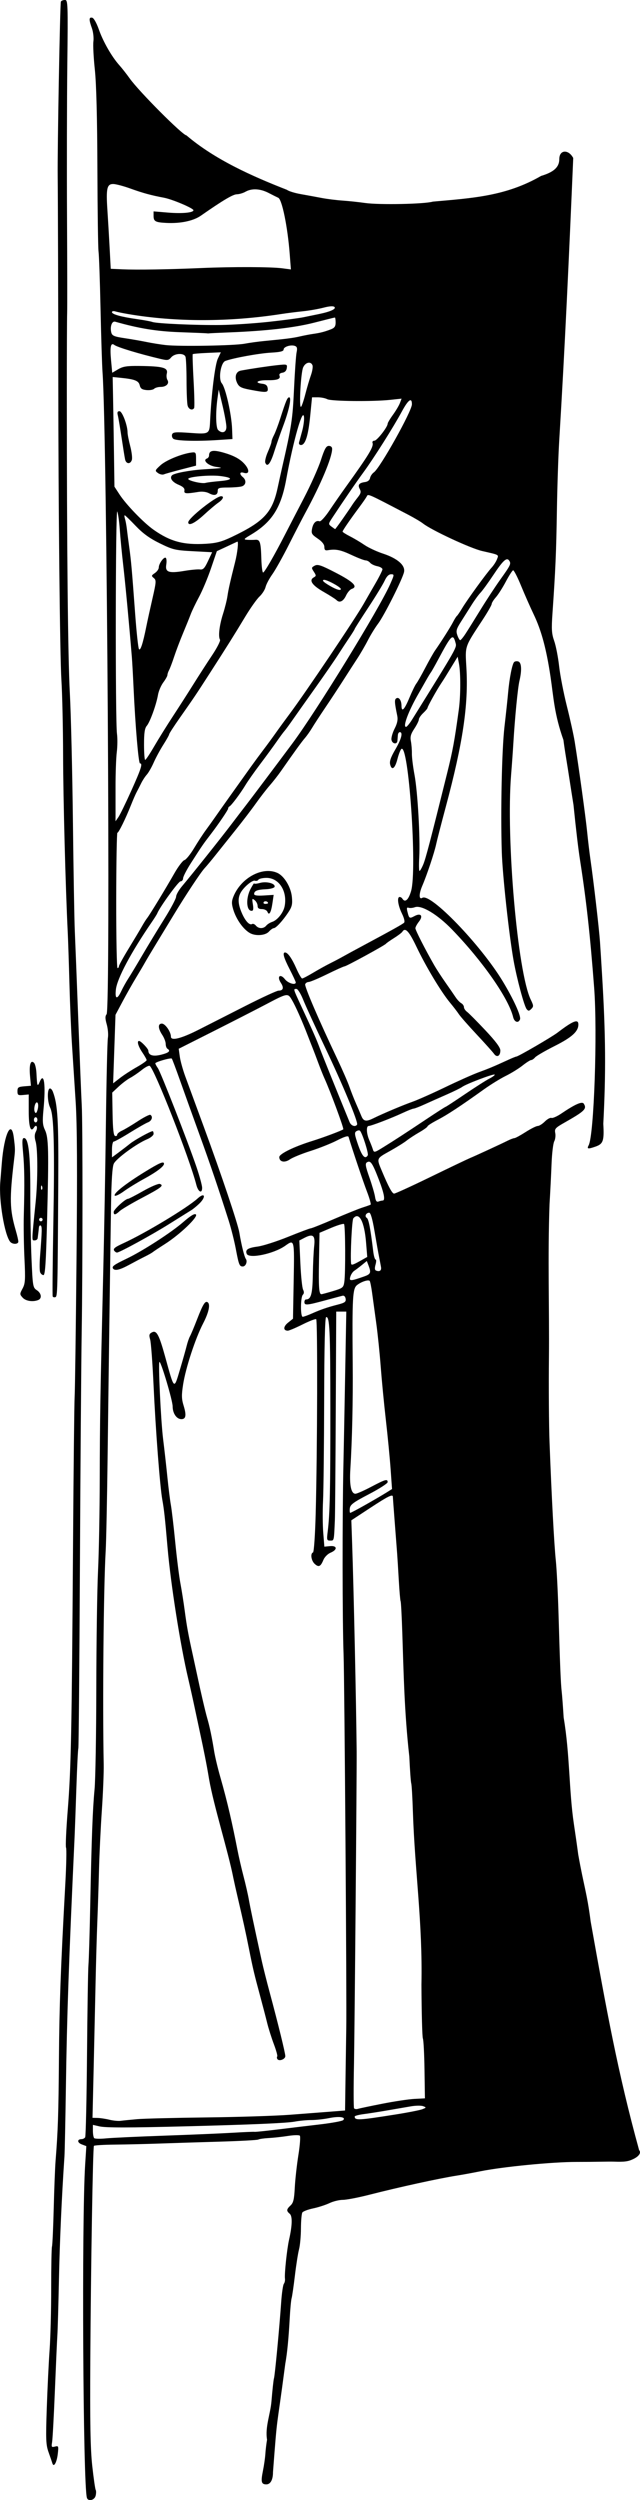 <?xml version="1.0" encoding="UTF-8"?>
<svg width="104.17mm" height="406.7mm" version="1.1" viewBox="0 0 369.09 1441.1" xmlns="http://www.w3.org/2000/svg">
<g transform="translate(-676.3 228.07)">
<path d="m726.41 1211.7c-2.243-7.246-3.049-159.89-1.014-191.98l0.681-10.734-2.668-1.014c-2.654-1.009-2.686-3.018-0.048-3.018 0.76 0 1.683-0.486 2.05-1.081 0.367-0.594 0.845-22.082 1.062-47.75 0.217-25.668 0.589-48.919 0.828-51.669 0.238-2.75 0.698-18.05 1.021-34 0.803-39.604 1.393-55.462 2.498-67.104 0.517-5.443 0.972-31.721 1.012-58.396s0.487-57.05 0.994-67.5c0.506-10.45 0.95-34.3 0.985-53 0.065-34.361 0.313-48.989 2.047-120.5 0.527-21.725 1.209-59.975 1.517-85 0.307-25.025 0.821-46.98 1.142-48.79s0.022-5.294-0.664-7.743c-0.946-3.378-0.968-4.79-0.09-5.847 2.362-2.845 0.262-334.09-2.346-370.12-0.279-3.85-0.794-20.275-1.145-36.5-0.351-16.225-0.869-31.075-1.151-33s-0.579-23.525-0.661-48c-0.097-29.104-0.609-48.805-1.479-56.944-0.732-6.844-1.103-14.135-0.826-16.203 0.277-2.067-0.105-5.467-0.85-7.556-1.799-5.043-1.765-6.51 0.141-6.121 0.93 0.19 2.526 3.006 3.867 6.823 2.476 7.047 7.433 15.688 11.798 20.57 1.512 1.69 4.212 5.128 6 7.64 5.372 7.545 30.547 32.79 32.699 32.79 16.246 13.868 37.753 23.517 58.006 31.402 0.851 0.74 4.472 1.861 8.047 2.492 3.575 0.631 8.975 1.622 12 2.202s8.425 1.256 12 1.502c3.575 0.246 9.425 0.868 13 1.382 8.152 1.172 34.48 0.64 39.067-0.788 23.005-2.035 42.173-3.127 62.433-14.811 7.419-2.231 10.5-5.086 10.5-9.729 0-5.39 5.258-5.777 8.033-0.591-2.421 56.701-4.78 108.84-8.081 162.94-0.522 8.525-1.127 26.75-1.343 40.5-0.376 23.801-0.819 34.07-2.546 58.965-0.642 9.264-0.486 11.746 1.007 16 0.972 2.769 2.245 9.31 2.829 14.535s2.593 15.575 4.464 23 3.907 16.65 4.525 20.5c2.365 14.751 6.315 43.385 7.173 52 0.493 4.95 1.355 12.15 1.914 16 1.796 12.363 4.971 39.768 5.502 47.5 0.283 4.125 0.792 12.225 1.131 18 2.199 35.92 2.278 57.612 0.764 86.718 0.557 9.852-0.048 11.624-4.501 13.177-4.396 1.532-5.097 1.394-3.937-0.774 3.08-5.755 5.138-64.902 3.161-90.824-2.335-30.607-4.508-50.27-8.103-73.296-1.047-6.711-2.289-17.168-3.81-32.096-1.516-9.347-2.759-17.913-4.24-26.904-0.593-3.575-1.297-8.3-1.563-10.5-5.325-15.027-5.652-24.368-7.452-36.5-2.413-16.085-5.272-26.655-9.723-35.94-1.961-4.092-5.238-11.517-7.281-16.5s-4.099-8.968-4.569-8.856c-0.47 0.112-2.351 3.037-4.18 6.5s-4.416 7.529-5.75 9.037-2.425 3.258-2.425 3.889c0 0.631-2.395 4.797-5.323 9.259-10.444 15.915-10.007 14.61-9.254 27.611 1.232 21.279-2.037 43.289-11.881 80-2.581 9.625-5.074 19.3-5.54 21.5-1.054 4.975-5.295 17.687-8.027 24.059-2.018 4.707-1.994 8.189 0.048 6.927 4.702-2.906 33.572 27.04 46.288 48.014 6.26 10.325 10.749 20.182 10.037 22.037-0.925 2.412-3.263 1.654-3.973-1.287-2.603-10.787-17.603-32.275-35.27-50.528-8.46-8.74-17.617-14.22-21.417-12.817-1.203 0.444-2.813 0.589-3.579 0.321-1.078-0.377-1.228 0.162-0.669 2.392 0.96 3.826 1.153 3.938 4.082 2.371 3.659-1.958 5.117-0.07 2.507 3.248-1.116 1.419-2.029 3.124-2.029 3.791 0 1.125 5.685 12.272 10.912 21.395 1.236 2.157 4.124 6.595 6.417 9.863 2.294 3.268 4.933 7.096 5.865 8.508 0.932 1.411 2.395 2.958 3.25 3.437 0.855 0.479 1.555 1.497 1.555 2.264 0 0.766 0.799 1.982 1.777 2.7 0.977 0.719 5.702 5.475 10.5 10.57 6.025 6.398 8.723 10.014 8.723 11.691 0 3.251-1.98 4.307-3.653 1.949-0.742-1.046-5.256-6.079-10.03-11.182-4.774-5.104-9.386-10.353-10.248-11.665-0.863-1.312-3.186-4.336-5.162-6.72-5.101-6.153-13.834-20.7-19.267-32.096-4.34-9.103-6.495-11.399-8.165-8.698-0.354 0.572-2.518 2.215-4.809 3.65-2.291 1.435-4.391 2.911-4.666 3.28-0.696 0.934-22.871 13.03-23.887 13.03-0.455 0-4.957 2.025-10.004 4.5s-9.851 4.5-10.674 4.5c-0.823 0-1.72 0.582-1.993 1.293-0.478 1.247 7.729 20.333 18.58 43.207 2.87 6.05 6.005 13.25 6.967 16 0.962 2.75 2.644 7.025 3.739 9.5s2.494 5.737 3.11 7.25c1.26 3.092 2.722 3.381 6.832 1.353 5.436-2.683 16.875-7.516 22.517-9.514 3.127-1.107 11.678-4.904 19-8.436s16.014-7.409 19.314-8.614c5.862-2.14 8.794-3.372 17.066-7.172 2.236-1.027 4.316-1.867 4.622-1.867 1.078 0 20.357-11.202 23.809-13.834 8.999-6.862 12.004-8.029 12.004-4.664 0 4.002-3.715 7.384-13.546 12.333-5.595 2.817-10.742 5.806-11.436 6.643-0.695 0.837-1.706 1.522-2.247 1.522-0.541 0-2.787 1.428-4.99 3.173-2.204 1.745-6.543 4.424-9.644 5.953s-8.787 5.034-12.637 7.789c-13.648 9.767-21.071 14.651-26.748 17.6-3.161 1.642-5.749 3.304-5.75 3.693-1e-3 0.389-2.14 1.937-4.752 3.439-2.612 1.502-5.906 3.658-7.319 4.792s-5.795 3.861-9.738 6.061c-7.769 4.335-7.644 4.016-4.5 11.5 3.853 9.172 5.909 12.97 7.026 12.984 0.67 9e-3 10.12-4.317 21-9.612 10.88-5.295 21.131-10.192 22.781-10.882 3.498-1.463 17.714-8.026 21.831-10.079 1.557-0.776 3.266-1.412 3.798-1.412 0.532 0 3.429-1.575 6.438-3.5 3.009-1.925 6.158-3.5 6.997-3.5 0.839 0 2.68-1.154 4.091-2.565 1.411-1.411 3.128-2.349 3.816-2.084 0.688 0.264 3.226-0.855 5.64-2.488 8.072-5.459 12.056-7.206 13.009-5.703 1.891 2.983 0.585 4.253-11.306 11.003-5.113 2.902-5.632 3.498-5.149 5.91 0.295 1.475 0.029 3.63-0.591 4.788-0.62 1.158-1.312 6.967-1.537 12.908-0.226 5.941-0.752 16.411-1.171 23.266-1.097 30.218-0.076 60.992-0.343 87.965-0.182 17.325-0.024 39.6 0.351 49.5 1.184 31.23 2.646 58.682 3.62 68 0.518 4.95 1.229 19.125 1.581 31.5 0.797 28.044 1.267 39.514 1.804 44 0.23 1.925 0.741 8.675 1.135 15 3.612 21.299 3.032 42.132 5.885 61.272 0.851 5.625 1.982 13.56 2.514 17.632 3.261 18.431 4.99 21.766 7.167 38.595 8.968 50.217 15.764 87.691 27.964 131.87 1.33 1.452-0.082 3.552-3.468 5.159-2.904 1.378-5.029 1.654-11.077 1.439-1.1-0.039-4.7-0.017-8 0.048-3.3 0.066-9.375 0.117-13.5 0.113-13.88-0.013-42.462 2.766-55.5 5.396-4.4 0.887-10.475 2.001-13.5 2.474-10.369 1.623-33.259 6.631-50.797 11.112-6.213 1.588-12.991 2.887-15.062 2.887s-5.537 0.847-7.703 1.881-6.396 2.401-9.4 3.035c-3.005 0.634-5.81 1.7-6.235 2.369-0.425 0.668-0.79 4.815-0.811 9.215-0.022 4.4-0.515 9.8-1.097 12s-1.659 9.039-2.392 15.199c-0.734 6.159-1.584 12.009-1.89 13s-0.789 6.076-1.075 11.301c-0.666 12.184-1.45 20.231-2.579 26.5-5.467 41.737-4.311 26.138-7.087 62.426 0.014 4.402-1.439 7.074-3.847 7.074-2.877 0-3.24-1.43-1.967-7.74 0.639-3.168 1.272-7.56 1.407-9.76s0.575-5.912 0.978-8.25c-1.221-7.295 1.919-14.699 2.544-22.077 0.535-6.545 1.186-12.524 1.448-13.286 0.526-1.533 3.131-29.016 4.159-43.886 0.361-5.225 1.056-10.002 1.544-10.617 0.488-0.614 0.773-1.964 0.635-3-0.359-2.684 1.158-17.056 2.363-22.383 1.88-8.314 2.014-13.632 0.377-14.991-1.999-1.659-1.907-2.562 0.493-4.798 1.614-1.503 2.088-3.505 2.435-10.289 0.238-4.632 1.175-13.086 2.083-18.785 0.908-5.7 1.275-10.715 0.815-11.145-0.46-0.43-3.537-0.359-6.837 0.159s-8.274 1.063-11.052 1.213c-2.779 0.15-5.482 0.539-6.007 0.863-0.525 0.325-10.627 0.873-22.448 1.218-11.821 0.345-27.568 0.843-34.993 1.106s-18.798 0.531-25.272 0.595c-6.475 0.064-11.938 0.395-12.142 0.735-0.597 0.999-1.742 68.635-2.068 122.12-0.23 37.709 0.036 52.57 1.116 62.387 0.78 7.088 1.674 13.301 1.986 13.807s0.293 2.019-0.045 3.363c-0.654 2.605-4.319 3.475-5.025 1.193zm44.45-208.74c15.125-0.529 32.9-1.285 39.5-1.68 6.6-0.395 12.326-0.634 12.725-0.532s6.249-0.493 13-1.322c6.751-0.829 17.865-2.163 24.696-2.963 6.832-0.8 12.869-1.903 13.417-2.451 1.783-1.783-2.185-2.368-8.058-1.189-3.087 0.62-7.727 1.127-10.31 1.127s-6.896 0.409-9.583 0.909c-4.605 0.856-24.636 1.723-62.386 2.699-33.407 0.864-46.588 0.872-50.25 0.031l-3.75-0.861v3.445c0 1.895 0.338 3.784 0.75 4.199s3.45 0.484 6.75 0.153c3.3-0.331 18.375-1.034 33.5-1.564zm-15.5-9.52c3.85-0.338 21.85-0.788 40-1s39.75-0.898 48-1.524 18.811-1.438 23.469-1.803l8.469-0.664 0.32-22.5c0.176-12.375 0.342-23.4 0.37-24.5 0.339-13.602-1.005-201.2-1.548-216-0.702-19.151-0.753-79.531-0.093-109 0.172-7.7 0.617-30.762 0.989-51.25l0.675-37.25h-2.903-2.903l-0.271 57.25c-0.149 31.488-0.377 59.725-0.507 62.75-0.535 12.464-0.431 12-2.682 12-1.974 0-2.071-0.358-1.444-5.372 1.244-9.954 1.544-23.93 1.517-70.628-0.026-45.334-0.402-53.415-2.458-52.8-0.646 0.194-1.042 17.102-1.118 47.8-0.065 26.125-0.355 52.225-0.644 58-0.289 5.775-0.236 14.1 0.118 18.5l0.644 8 3.25-0.314c4.203-0.406 4.424 2.085 0.336 3.778-1.618 0.67-3.455 2.513-4.13 4.143-1.625 3.924-2.708 4.427-5.019 2.336-2.014-1.823-2.642-6.029-0.986-6.61 0.537-0.188 1.209-9.899 1.544-22.333 0.963-35.725 1.159-111.6 0.29-112.13-0.442-0.273-4.009 1.108-7.928 3.068s-7.713 3.565-8.432 3.565c-2.741 0-2.68-2.384 0.118-4.616l2.865-2.285 0.398-22.05c0.431-23.861 0.448-23.791-4.863-20.009-6.593 4.695-21.062 7.699-22.244 4.619-0.907-2.363 0.67-3.4 6.301-4.143 3.025-0.399 10.944-2.929 17.598-5.621 6.654-2.692 12.529-4.895 13.056-4.895s6.558-2.409 13.402-5.353c6.844-2.944 14.244-5.928 16.444-6.631s4.297-1.446 4.661-1.651c0.363-0.205-0.59-3.633-2.119-7.619-2.187-5.701-8.309-23.896-10.581-31.448-0.242-0.806-2.439-0.135-6.661 2.033-3.465 1.779-10.35 4.517-15.3 6.085-4.95 1.568-10.308 3.756-11.907 4.863-3.054 2.115-6.093 1.441-6.093-1.35 0-1.86 8.533-6.028 19-9.28 6.443-2.002 17.24-6.056 17.908-6.725 0.468-0.468-7.529-22.088-10.885-29.425-0.754-1.65-2.37-5.7-3.59-9s-2.674-7.125-3.231-8.5c-0.557-1.375-1.791-4.525-2.743-7-3.294-8.566-7.073-17.08-9.128-20.563-2.463-4.175-2.378-4.19-15.749 2.848-5.27 2.774-18.582 9.582-29.582 15.129l-20 10.086 0.616 4.5c0.339 2.475 1.774 7.65 3.191 11.5 1.416 3.85 6.214 16.9 10.662 29 10.321 28.077 19.662 55.863 20.507 61 1.142 6.952 2.871 13.959 3.73 15.123 1.095 1.484-0.064 4.377-1.753 4.377-1.927 0-2.287-0.907-4.035-10.161-0.866-4.586-2.721-11.939-4.122-16.339-5.952-18.691-10.51-32.102-16.823-49.5-3.692-10.175-8.695-24.098-11.116-30.94-2.421-6.842-4.604-12.642-4.851-12.888-0.621-0.621-9.505 1.936-9.505 2.735 0 0.356 0.658 1.587 1.463 2.736 1.647 2.351 17.009 41.631 22.169 56.682 1.853 5.404 3.368 10.954 3.368 12.333 0 3.597-2.284 2.411-3.345-1.738-3.883-15.179-24.16-66.88-26.892-68.568-0.503-0.311-2.568 0.763-4.589 2.386s-5.024 3.671-6.674 4.55c-1.65 0.879-4.655 3.146-6.677 5.037l-3.677 3.438 0.203 12.293c0.143 8.653 0.566 12.414 1.427 12.701 0.673 0.224 1.224-0.089 1.224-0.697 0-0.608 1.224-1.658 2.719-2.333s5.614-3.126 9.151-5.444c3.537-2.319 6.814-3.98 7.281-3.691 1.629 1.007 0.832 3.463-1.401 4.318-1.238 0.474-5.955 3.163-10.482 5.975-4.528 2.812-8.69 5.114-9.25 5.114-0.56 0-1.018 2.048-1.018 4.551v4.551l3.75-2.77c2.062-1.524 5.052-3.821 6.643-5.106 2.668-2.155 11.843-7.226 13.074-7.226 0.293 0 0.533 0.698 0.533 1.551 0 0.853-1.688 2.255-3.75 3.116-6.128 2.557-17.852 11.166-19.206 14.104-0.85 1.843-1.365 9.713-1.587 24.23-0.501 32.716-1.369 96.498-1.98 145.5-0.302 24.2-0.799 48.275-1.105 53.5-1.213 20.737-1.834 87.833-1.138 123 0.093 4.675-0.388 16.6-1.067 26.5-0.679 9.9-1.417 25.2-1.638 34-0.222 8.8-0.657 22.3-0.968 30-0.311 7.7-0.774 23.9-1.031 36s-0.756 34.426-1.111 49.612l-0.645 27.612 2.863 0.053c1.575 0.029 4.663 0.493 6.863 1.032s5.125 0.826 6.5 0.638 5.65-0.619 9.5-0.957zm80.901-34.651c-0.331-0.535-0.366-1.208-0.079-1.495 0.287-0.287-0.588-3.471-1.944-7.075-1.357-3.604-3.087-9.077-3.845-12.161-0.758-3.085-2.533-9.884-3.943-15.109-3.581-13.266-4.264-16.144-6.526-27.5-1.945-9.769-3.439-16.568-6.645-30.25-0.87-3.712-1.951-8.55-2.402-10.75-2.957-15.173-11.305-41.505-14.011-57.04-1.408-8.577-3.235-17.486-5.063-25.96-0.597-2.75-1.989-9.275-3.092-14.5s-2.856-13.1-3.894-17.5c-4.514-19.14-10.078-54.446-11.897-75.5-1.479-17.119-2.013-21.985-3.015-27.5-1.364-7.505-3.852-40.041-5.059-66.153-0.589-12.734-1.47-24.547-1.959-26.252-0.737-2.571-0.566-3.272 1.008-4.114 2.688-1.438 4.126 1.243 7.784 14.519 5.209 18.901 4.915 18.656 8.373 7 1.632-5.5 3.387-11.703 3.9-13.784 0.513-2.081 1.373-4.556 1.91-5.5 0.537-0.944 2.371-5.316 4.075-9.716 3.342-8.632 4.652-10.786 6.036-9.93 1.782 1.101 0.806 5.793-2.555 12.284-4.466 8.623-10.044 25.641-11.52 35.146-0.969 6.239-0.913 8.315 0.33 12.347 1.665 5.399 1.276 7.653-1.32 7.653-2.765 0-5.048-3.335-5.048-7.375 0-3.307-6.617-25.624-7.598-25.624-0.814 0 0.792 33.986 2.103 44.5 0.754 6.05 1.868 15.95 2.475 22 0.607 6.05 1.509 13.25 2.005 16 0.495 2.75 1.63 12.425 2.521 21.5 0.891 9.075 2.219 19.65 2.95 23.5s1.867 11.05 2.523 16c1.196 9.024 1.998 13.406 4.666 25.5 0.789 3.575 1.861 8.525 2.383 11 2.083 9.878 4.846 21.712 5.952 25.5 1.386 4.746 2.657 10.813 3.961 18.915 0.523 3.253 2.136 10.003 3.584 15 4.2 14.664 6.98 27.203 9.797 41.585 0.799 4.125 2.402 11.1 3.562 15.5 1.16 4.4 2.547 10.475 3.082 13.5 0.864 4.887 2.607 13.16 7.373 35 0.78 3.575 2.872 11.9 4.648 18.5 4.887 18.159 8.974 34.806 8.994 36.633 0.02 1.839-3.654 3.207-4.581 1.706zm-94.831-455.73c-0.719-1.163 0.711-2.182 7.872-5.607 9.232-4.415 25.594-14.976 32.593-21.037 4.441-3.846 6.657-5.176 7.395-4.439 1.378 1.378-9.213 11.499-17.711 16.925-3.421 2.184-6.669 4.34-7.219 4.791-0.55 0.451-2.575 1.595-4.5 2.544s-5.975 3.071-9 4.717c-5.612 3.053-8.453 3.687-9.43 2.106zm1.097-9.78c-1.402-1.402-0.486-2.269 5.083-4.816 12.411-5.675 36.759-20.365 42.689-25.755 4.213-3.829 4.99-0.846 0.811 3.116-1.512 1.434-3.496 3.061-4.407 3.615-0.911 0.554-6.676 4.157-12.81 8.007-9.882 6.203-28.544 16.412-30.116 16.476-0.321 0.013-0.883-0.276-1.25-0.643zm-0.667-22.761c0-1.417 6.717-7.573 8.262-7.573 0.444 0 4.433-2.057 8.864-4.572 4.431-2.514 8.719-4.318 9.529-4.007 2.414 0.926 0.856 2.136-10.413 8.082-5.908 3.118-11.671 6.529-12.806 7.582-2.461 2.281-3.436 2.42-3.436 0.487zm0.587-9.432c-0.783-1.266 6.175-6.767 17.065-13.49 8.891-5.489 11.348-6.534 11.348-4.825 0 1.492-4.386 4.796-11.5 8.664-3.85 2.093-9.103 5.327-11.673 7.187s-4.928 2.969-5.24 2.465zm161.91 529.67c7.15-1.135 14.125-2.503 15.5-3.041 2.372-0.927 2.397-1.017 0.495-1.752-1.103-0.426-4.253-0.393-7 0.073-2.747 0.466-8.82 1.512-13.495 2.325-4.675 0.813-10.862 1.784-13.75 2.159-2.888 0.374-5.25 0.998-5.25 1.385 0 2.348 2.115 2.244 23.5-1.15zm-7.5-6.23c6.875-1.355 15.2-2.603 18.5-2.773l6-0.309-0.243-16.5c-0.133-9.075-0.552-17.175-0.93-18s-0.752-14.775-0.832-31c0.71-36.169-3.779-65.086-4.925-99.545-0.262-8.275-0.693-15.7-0.957-16.5s-0.765-7.755-1.112-15.455c-2.89-25.719-3.282-48.448-4.053-71.444-0.314-9.594-0.749-17.733-0.967-18.085-0.218-0.353-0.689-5.778-1.046-12.056s-0.786-13.215-0.953-15.415c-0.167-2.2-0.789-10.3-1.384-18s-1.085-14.338-1.09-14.75c-0.02-1.703-2.684-0.394-13.044 6.407l-10.902 7.157 0.452 13.092c0.915 26.511 2.347 92.209 2.617 120.09 0.114 11.76-1.175 161.96-1.548 180.42-0.272 13.43-0.251 24.811 0.045 25.291 0.297 0.48 1.289 0.64 2.205 0.355 0.916-0.285 7.291-1.626 14.166-2.981zm-9.727-345.24c4.525-2.563 9.809-5.65 11.742-6.859l3.515-2.198-0.808-11.391c-0.444-6.265-1.68-19.041-2.747-28.391-1.067-9.35-2.407-23.242-2.979-30.871-0.572-7.629-1.73-18.879-2.574-25-0.844-6.121-1.92-13.977-2.391-17.458-0.471-3.481-1.1-6.573-1.398-6.87-0.846-0.846-4.912 0.515-7.308 2.447-2.534 2.043-2.802 6.947-2.476 45.253 0.186 21.87-0.301 43.521-1.376 61.117-0.553 9.055 0.474 13.883 2.953 13.883 0.812 0 4.895-1.8 9.072-4 8.225-4.332 9.5-4.692 9.5-2.687 0 0.722-4.838 3.835-10.75 6.918-9.024 4.705-10.801 6.02-11.066 8.187-0.174 1.42-0.051 2.582 0.273 2.582 0.324 0 4.292-2.097 8.816-4.661zm-31.012-110.22c5.25-2.33 8.865-3.572 15.04-5.167 4.019-1.038 4.748-1.583 4.476-3.346-0.195-1.265-0.914-1.962-1.801-1.744-0.812 0.199-5.446 1.436-10.298 2.75-10.33 2.796-11.678 2.899-11.678 0.888 0-0.825 0.418-1.5 0.929-1.5 2.875 0 3.732-3.098 3.915-14.149 0.103-6.243 0.457-13.708 0.786-16.588 0.704-6.164-0.64-7.342-5.506-4.826l-3.057 1.581 0.604 13.241c0.332 7.283 1.034 14.077 1.56 15.099 0.635 1.233 0.589 2.225-0.137 2.95-1.379 1.379-1.451 12.693-0.082 12.693 0.556 0 2.918-0.847 5.25-1.882zm12.231-12.939c5.606-1.678 6.026-2.016 6.515-5.236 0.746-4.916 0.619-32.638-0.153-33.417-0.355-0.358-3.683 0.635-7.395 2.207l-6.749 2.858-0.298 15.955c-0.289 15.518 0 19.469 1.405 19.441 0.375-7e-3 3.379-0.821 6.675-1.807zm17.758-8.362c3.996-1.392 4.33-2.162 2.743-6.335l-1.007-2.648-2.859 2.333c-1.573 1.283-3.553 2.783-4.4 3.333-0.847 0.55-1.858 2.075-2.245 3.388-0.781 2.647-0.017 2.64 7.768-0.071zm9.936-5.424c-0.173-1.041-0.678-3.692-1.122-5.892-0.445-2.2-1.622-8.838-2.617-14.75-1.181-7.021-2.246-10.75-3.069-10.75-1.832 0-2.839 2.097-1.427 2.97 1.096 0.677 2.119 5.97 3.729 19.28 0.316 2.612 0.936 4.75 1.377 4.75s0.423 1.325-0.042 2.945c-0.577 2.01-0.475 3.095 0.32 3.417 2.002 0.811 3.177-1e-3 2.851-1.97zm-11.955-3.642 4.003-2.25-0.67-8.253c-0.991-12.217-4.036-17.999-7.365-13.988-0.792 0.954-1.794 21.268-1.282 25.991 0.127 1.168 1.006 0.92 5.312-1.5zm12.851-34.75c1.683 0 0.949-4.022-2.247-12.301-3.621-9.379-4.736-10.997-6.73-9.764-1.158 0.716-0.927 2.2 1.357 8.714 1.514 4.318 2.982 9.342 3.262 11.163 0.367 2.386 0.919 3.155 1.974 2.75 0.806-0.309 1.878-0.562 2.383-0.562zm-8.543-26.063c0.598-0.967-3.021-12.463-4.453-14.145-0.332-0.39-1.266-0.299-2.075 0.201-1.267 0.783-1.132 1.891 0.972 7.958 2.292 6.611 4.019 8.471 5.556 5.985zm8.731-4.549c6.409-3.957 13.136-8.329 24.964-16.224 5.904-3.94 10.923-7.164 11.153-7.164s5.223-3.263 11.095-7.25 12.264-8.064 14.205-9.059c1.941-0.995 3.303-2.035 3.026-2.312-0.596-0.596-16.546 5.462-18.713 7.108-0.825 0.626-4.875 2.617-9 4.423s-9.875 4.365-12.777 5.686c-2.903 1.321-5.705 2.402-6.228 2.402s-3.323 1.104-6.223 2.454c-6.636 3.089-18.267 7.546-19.693 7.546-1.523 0-1.34 4.332 0.348 8.216 0.785 1.806 1.671 4.071 1.969 5.034 0.699 2.257 0.861 2.233 5.874-0.862zm-14.897-13.182c0.793-1.283-8.297-23.123-18.815-45.206-5.37-11.275-10.89-23.312-12.267-26.75-1.394-3.479-3.121-6.25-3.897-6.25-1.88 0-1.938-0.208 2.679 9.731 7.485 16.113 8.64 18.735 10.912 24.769 1.797 4.771 9.353 23.496 17.049 42.25 0.904 2.203 3.366 3.03 4.339 1.456zm-127.12-33.109c3.163-1.784 5.75-3.598 5.75-4.031 0-0.433-1.125-2.445-2.5-4.471-2.354-3.469-3.251-6.595-1.891-6.595 1.089 0 5.356 4.468 5.374 5.628 0.041 2.656 2.705 3.48 7.417 2.293 4.501-1.133 5.605-2.182 3.6-3.421-0.55-0.34-1.003-1.604-1.007-2.809 0-1.205-0.901-3.541-1.993-5.191-2.486-3.754-2.577-6.5-0.216-6.5 1.927 0 5.216 4.739 5.216 7.516 0 2.602 5.885 1.133 16-3.994 4.675-2.369 16.551-8.406 26.39-13.415s18.701-9.107 19.691-9.107c2.716 0 3.194-1.65 1.312-4.523-2.431-3.711-0.349-5.508 2.372-2.048 1.841 2.34 6.242 3.627 6.23 1.821 0-0.412-1.578-3.815-3.5-7.561-3.471-6.763-4.271-9.689-2.65-9.689 1.537 0 3.946 3.422 6.513 9.25 1.393 3.163 2.895 5.749 3.337 5.747 0.443-1e-3 3.28-1.484 6.305-3.295s7.525-4.304 10-5.541 5.625-2.896 7-3.686 7-3.849 12.5-6.796c15.98-8.564 21.934-11.888 22.95-12.813 0.588-0.536 0.112-2.589-1.25-5.392-2.272-4.676-2.909-9.474-1.258-9.474 0.517 0 1.219 0.45 1.559 1 1.522 2.463 3.531 0.699 5.014-4.4 3.614-12.43-1.474-86.04-5.657-81.856-0.549 0.549-1.55 3.163-2.225 5.81-1.387 5.436-3.25 6.812-4.185 3.09-0.458-1.825 0.341-4.15 2.963-8.625 3.529-6.021 4.562-10.019 2.59-10.019-0.55 0-1.052 0.787-1.115 1.75-0.063 0.963-0.176 2.425-0.25 3.25-0.209 2.33-3.097 1.766-3.444-0.673-0.17-1.195 0.659-4.072 1.843-6.392 1.519-2.977 1.964-5.133 1.512-7.327-1.608-7.807-1.691-9.4-0.529-10.118 1.472-0.91 2.948 1.207 2.969 4.26 0.027 4.013 1.655 2.396 4.526-4.5 1.546-3.712 3.355-7.425 4.02-8.25 0.665-0.825 2.985-4.906 5.156-9.069 2.171-4.163 4.713-8.663 5.65-10 3.604-5.143 8.934-13.56 10.405-16.431 0.846-1.65 1.836-3.225 2.201-3.5s1.743-2.3 3.062-4.5c2.935-4.894 14.004-20.131 16.961-23.346 1.186-1.29 2.575-3.444 3.085-4.786 1.05-2.76 1.626-2.439-8.55-4.769-6.709-1.536-29.181-11.988-34.108-15.863-1.269-0.998-5.139-3.291-8.6-5.096-24.358-12.7-22.959-12.094-23.929-10.36-0.503 0.898-2.365 3.579-4.139 5.957-5.271 7.068-9.724 13.551-9.724 14.156 0 0.311 1.913 1.537 4.25 2.723 2.337 1.186 6.111 3.432 8.386 4.99 2.275 1.558 7.064 3.794 10.643 4.969 8.416 2.763 13.011 6.782 12.169 10.644-0.898 4.119-11.48 25.154-14.979 29.777-1.667 2.203-4.299 6.48-5.849 9.505-1.55 3.025-4.291 7.75-6.093 10.5-1.802 2.75-5.429 8.375-8.061 12.5-2.632 4.125-7.301 11.223-10.376 15.774s-6.524 9.841-7.666 11.757c-1.141 1.915-2.988 4.532-4.103 5.815-1.867 2.147-6.186 8.103-13.821 19.058-1.65 2.367-4.575 6.109-6.5 8.314s-5.525 6.863-8 10.351c-2.475 3.488-7.766 10.412-11.759 15.387s-9.167 11.453-11.5 14.397-5.147 6.319-6.254 7.5c-2.286 2.439-10.796 15.287-17.982 27.148-2.666 4.4-7.132 11.749-9.926 16.331-2.794 4.582-5.744 9.532-6.557 11-0.813 1.468-3.118 5.369-5.123 8.669-2.005 3.3-5.494 9.47-7.753 13.71l-4.108 7.71-0.684 19.754-0.684 19.754 3.914-3.044c2.153-1.674 6.502-4.504 9.665-6.288zm65.25-77.313c-3.836-2.215-7.868-7.942-9.555-13.573-0.993-3.315-0.975-4.745 0.094-7.409 4.346-10.835 16.829-17.553 25.378-13.658 3.957 1.803 7.815 8.209 8.36 13.882 0.4 4.165 0.056 5.629-2.079 8.855-3.236 4.889-7.135 9.119-8.407 9.119-0.539 0-1.795 0.9-2.79 2-2.043 2.257-7.745 2.664-11 0.784zm9.468-4.246c0.667-0.804 2.185-1.768 3.372-2.143 3.078-0.972 6.556-5.346 7.271-9.146 1.624-8.629-3.289-16.25-10.475-16.25-2.21 0-4.315 0.481-4.678 1.068-0.363 0.588-1.244 0.844-1.958 0.57-1.482-0.569-6.651 3.789-8.356 7.046-1.632 3.116-1.419 6.507 0.72 11.497 2.006 4.681 4.484 7.34 5.979 6.416 0.512-0.316 1.487 0.095 2.166 0.914 1.575 1.898 4.396 1.911 5.959 0.028zm0.696-7.971c-0.331-0.862-1.741-1.567-3.133-1.567-1.81 0-2.531-0.535-2.531-1.878 0-1.033-0.75-2.495-1.666-3.25-1.516-1.249-1.612-1.036-1.063 2.378 0.444 2.756 0.251 3.75-0.727 3.75-3.099 0-3.414-7.383-0.544-12.739 1.1-2.052 2-3.437 2-3.077s1.526 0.233 3.391-0.282c3.817-1.054 9.021 0.361 8.382 2.279-0.214 0.643-2.448 1.256-4.963 1.362-5.008 0.211-6.809 0.943-6.811 2.766-9e-4 0.822 1.744 1.083 5.629 0.841l5.63-0.35-0.711 4.85c-0.783 5.34-1.953 7.338-2.882 4.917zm0.336-5.008c0-1.056-1.919-1.499-2.49-0.575-0.345 0.559 0.073 1.016 0.931 1.016 0.857 0 1.559-0.198 1.559-0.441zm-84.612 50.691c0.967-2.062 2.785-5.325 4.039-7.25s4.911-8 8.125-13.5c3.215-5.5 8.906-14.882 12.646-20.849 3.741-5.967 6.801-11.741 6.801-12.83s1.587-3.857 3.528-6.151c5.528-6.535 22.17-27.409 28.36-35.572 3.087-4.071 6.737-8.841 8.112-10.599 2.274-2.908 17.868-23.65 27.065-35.999 13.876-18.632 50.138-77.665 56.388-91.796 2.448-5.534 2.463-5.704 0.519-5.704-1.343 0-2.57 1.236-3.722 3.75-0.945 2.062-5.213 9.056-9.484 15.541s-7.765 11.984-7.765 12.221c0 0.237-1.303 2.356-2.896 4.709s-4.629 6.979-6.748 10.279c-2.118 3.3-8.017 11.85-13.108 19s-10.942 15.418-13.002 18.373c-2.06 2.955-4.212 5.88-4.782 6.5-0.57 0.62-2.595 3.37-4.5 6.111-1.905 2.741-6.189 8.591-9.519 13-3.33 4.409-7.132 9.816-8.448 12.016-2.82 4.712-8.178 11.858-9.247 12.333-0.412 0.183-0.75 0.745-0.75 1.247 0 0.729-5.551 8.926-9.764 14.419-4.73 6.167-5.164 6.798-11.705 17-2.468 3.85-4.497 7.787-4.509 8.75-0.012 0.963-0.681 1.75-1.487 1.75-1.195 0-11.997 14.88-13.43 18.5-0.218 0.55-1.632 2.8-3.143 5-11.948 17.396-19.978 32.467-20.697 38.847-0.635 5.636 0.721 6.027 3.124 0.903zm-1.388-14.28c0-0.567 2.537-5.179 5.638-10.25 3.101-5.071 6.524-10.795 7.606-12.72s2.443-4.083 3.022-4.795c1.413-1.738 10.698-16.989 15.735-25.847 2.233-3.928 4.835-7.346 5.78-7.596s3.447-3.336 5.558-6.859c2.111-3.522 5.164-8.204 6.784-10.404 1.62-2.2 4.036-5.575 5.369-7.5 2.403-3.47 13.523-19.113 20.783-29.236 2.076-2.895 5.318-7.289 7.204-9.764 1.886-2.475 5.018-6.75 6.96-9.5 1.942-2.75 5.551-7.7 8.019-11 9.13-12.206 37.972-55.068 42.809-63.617 1.364-2.411 4.337-7.578 6.606-11.483 2.27-3.905 4.127-7.629 4.127-8.275 0-0.646-1.34-1.443-2.978-1.77-1.638-0.328-3.493-1.216-4.122-1.975-0.63-0.759-1.804-1.379-2.611-1.379s-4.464-1.405-8.128-3.123c-6.346-2.975-9.172-3.541-13.662-2.736-1.51 0.271-2-0.188-2-1.873 0-1.47-1.317-3.129-3.854-4.856-3.44-2.343-3.787-2.956-3.235-5.718 0.663-3.316 2.332-4.949 4.316-4.223 0.68 0.249 3.231-2.541 5.724-6.261 2.473-3.691 6.762-9.86 9.531-13.71 13.237-18.403 16.071-23.081 15.297-25.25-0.245-0.688 0.245-1.25 1.089-1.25 1.476 0 7.631-7.888 7.631-9.78 0-0.506 1.37-2.812 3.045-5.123 1.675-2.312 3.484-5.358 4.02-6.769l0.975-2.565-6.53 0.699c-10.164 1.089-34.082 0.838-36.36-0.381-1.111-0.594-3.535-1.081-5.388-1.081h-3.369l-1.072 10.853c-1.12 11.337-2.822 16.647-5.336 16.647-0.832 0-1.311-0.661-1.088-1.5 0.219-0.825 1.019-3.75 1.777-6.5 0.758-2.75 1.253-6.35 1.1-8-0.58-6.253-6.093 13.004-10.307 36-2.984 16.284-8.266 24.506-20.385 31.733-4.112 2.452-4.326 2.751-2.083 2.905 1.375 0.095 3.478 0.091 4.674-9e-3 2.727-0.228 3.198 1.275 3.488 11.12 0.126 4.263 0.579 7.75 1.007 7.75 0.792 0 6.486-9.873 12.831-22.248 1.925-3.754 6.729-13.027 10.676-20.606 3.947-7.579 8.368-17.463 9.825-21.963 2.102-6.493 3.047-8.183 4.574-8.183 1.172 0 1.92 0.685 1.912 1.75-0.036 4.952-6.469 20.291-15.41 36.75-1.793 3.3-6.097 11.625-9.565 18.5s-7.751 14.525-9.517 17c-1.766 2.475-3.52 5.781-3.896 7.346-0.376 1.565-1.96 4.04-3.519 5.5-1.559 1.46-5.271 6.704-8.248 11.654-6.21 10.324-10.4 17.003-20.561 32.777-7.973 12.376-8.703 13.462-17.307 25.719-3.28 4.673-5.964 8.827-5.964 9.231 0 0.404-1.51 3.105-3.356 6.003-1.845 2.898-4.343 7.514-5.549 10.257s-3.007 5.893-4.001 7-2.465 3.362-3.267 5.013c-0.802 1.65-1.953 3.9-2.558 5-0.604 1.1-2.079 4.475-3.277 7.5-3.095 7.814-7.117 16-7.86 16-0.348 1e-5 -0.651 17.55-0.673 39-0.022 21.45 0.315 39 0.75 39 0.434 6e-5 0.79-0.463 0.79-1.03zm125.5-211.09c-0.55-0.579-3.923-2.724-7.496-4.767-6.585-3.765-8.546-6.668-5.613-8.309 1.45-0.811 1.453-1.111 0.035-3.276-1.458-2.225-1.423-2.457 0.524-3.499 1.76-0.942 3.682-0.289 12.305 4.178 10.026 5.195 12.77 7.99 9.053 9.223-0.994 0.329-2.482 2.055-3.307 3.835-1.56 3.367-3.782 4.423-5.5 2.614zm2.5-6.365c0-1.134-8.29-5.602-9.824-5.295-1.152 0.231-0.269 1.185 2.824 3.05 4.164 2.511 7 3.421 7 2.245zm47.532 158.76c1.427-3.415 3.979-13.164 13.815-52.771 3.204-12.901 4.226-18.472 6.696-36.497 1.075-7.844 1.12-21.012 0.091-26.5l-0.75-4-1.942 3.189c-5.111 8.393-6.059 9.915-7.638 12.276-2.478 3.702-7.804 13.284-7.804 14.038 0 0.356-1.125 1.705-2.5 2.997s-2.5 2.955-2.5 3.696-1.178 3.127-2.617 5.302c-2.043 3.087-2.477 4.673-1.976 7.229 0.352 1.801 0.61 4.998 0.572 7.105-0.038 2.107 0.64 7.615 1.507 12.24 1.83 9.767 3.357 36.443 2.729 47.678-0.238 4.263-0.165 7.75 0.163 7.75 0.328 0 1.298-1.679 2.155-3.732zm-168.36-42.579c5.719-12.737 6.657-15.689 4.984-15.689-0.861 0-2.699-21.745-3.719-44-0.315-6.875-0.758-14.75-0.984-17.5-1.56-19.002-3.711-41.883-4.934-52.5-0.792-6.875-1.691-16.191-1.997-20.703-0.306-4.512-0.962-9.237-1.459-10.5-1.024-2.606-1.183 120.95-0.165 128.2 0.347 2.475 0.297 7.2-0.112 10.5-0.409 3.3-0.734 12.3-0.722 20 0.012 7.7 0.013 15.321 0 16.936l-0.019 2.936 1.651-2.357c0.908-1.297 4.272-8.193 7.474-15.325zm13.146-25.439c2.474-4.263 7.351-12.101 10.838-17.42s8.814-13.632 11.839-18.475c3.025-4.843 7.864-12.344 10.753-16.67s4.944-8.366 4.566-8.977c-1.126-1.821-0.371-8.289 1.739-14.891 1.088-3.405 2.237-8.02 2.555-10.254 0.517-3.64 1.687-8.84 4.401-19.563 1.399-5.525 2.114-12.22 1.262-11.812-0.427 0.205-3.252 1.524-6.277 2.931l-5.5 2.559-3.376 9.911c-1.857 5.451-4.952 12.836-6.877 16.411s-4.09 8.075-4.81 10c-0.72 1.925-2.721 6.875-4.447 11s-4.029 10.2-5.117 13.5c-1.089 3.3-2.405 6.781-2.926 7.736-0.521 0.955-0.947 2.223-0.947 2.817s-1.069 2.513-2.376 4.264c-1.307 1.751-2.687 4.983-3.066 7.183-0.978 5.667-4.602 15.662-6.474 17.856-1.187 1.391-1.584 4.082-1.584 10.75 0 4.892 0.298 8.895 0.662 8.895 0.364 1e-5 2.687-3.487 5.161-7.75zm148.8-15.537c26.444-42.513 25.798-41.369 25.023-44.268-1.464-5.472-2.361-4.608-9.929 9.554-1.91 3.575-3.817 6.95-4.238 7.5-0.42 0.55-1.712 2.688-2.871 4.75-1.159 2.062-3.082 5.438-4.275 7.5-5.794 10.019-9.275 19.3-7.207 19.213 0.481-0.02 2.054-1.933 3.496-4.25zm-153.28-53.713c0.606-3.025 2.186-10.225 3.51-16 2.214-9.653 2.277-10.608 0.78-11.837-1.482-1.217-1.427-1.474 0.622-2.872 1.238-0.844 2.25-2.28 2.25-3.191 0-2.205 2.909-6.275 4.003-5.599 0.476 0.294 0.619 2.055 0.318 3.913-0.715 4.404 1.423 5.144 10.477 3.627 3.687-0.618 7.714-0.992 8.95-0.832 1.833 0.237 2.688-0.652 4.637-4.816l2.39-5.106-11.057-0.583c-10.287-0.543-11.621-0.86-19.153-4.558-5.859-2.876-9.701-5.657-13.901-10.061-3.193-3.347-6.028-6.086-6.301-6.086s-0.205 0.919 0.151 2.042c0.356 1.123 0.839 3.71 1.073 5.75 0.234 2.04 0.859 6.859 1.391 10.709 1.091 7.906 1.482 12.314 3.429 38.671 0.758 10.269 1.728 19.235 2.154 19.925 0.82 1.326 2.289-3.173 4.278-13.096zm184.1 4.238c1.34-2.056 5.198-8.238 8.573-13.738s8.498-13.309 11.384-17.353c6.023-8.439 6.381-9.183 5.265-10.931-1.416-2.219-3.491-0.381-9.116 8.078-3.001 4.513-6.376 9.159-7.5 10.324-1.124 1.165-3.393 4.272-5.043 6.906-1.65 2.633-4.421 7.019-6.158 9.745-2.719 4.268-3.018 5.36-2.152 7.844 0.553 1.587 1.3 2.881 1.658 2.874 0.359-7e-3 1.749-1.694 3.089-3.75zm-134.8-55.772c18.401-8.764 23.318-14.009 26.375-28.132 0.933-4.309 2.057-9.409 2.498-11.334 5.591-24.393 6.176-28.226 6.986-45.754 0.464-10.039 1.14-19.602 1.502-21.251 0.491-2.236 0.257-3.151-0.923-3.604-2.329-0.894-6.577 0.43-6.577 2.049 0 1.037-1.889 1.507-7.25 1.804-6.906 0.383-21.869 3.101-26.35 4.787-2.679 1.008-4.157 10.421-2.028 12.917 2.16 2.533 5.604 17.859 5.916 26.329l0.213 5.776-8.5 0.561c-12.323 0.814-24.181 0.481-25.627-0.719-0.69-0.573-0.991-1.727-0.669-2.565 0.495-1.29 2.085-1.417 10.32-0.828 11.161 0.799 11.212 0.768 11.582-6.951 0.742-15.517 2.831-32.386 4.43-35.774l1.757-3.723-7.938 0.348c-4.366 0.191-8.089 0.517-8.273 0.723-0.184 0.206 0.038 7.09 0.494 15.298 0.456 8.208 0.599 15.295 0.318 15.75-0.998 1.615-3.169 0.793-3.763-1.423-0.332-1.238-0.609-7.726-0.617-14.418-0.01-6.692-0.287-12.88-0.621-13.75-0.87-2.267-6.203-2.019-8.233 0.383-1.477 1.748-2.157 1.847-6.16 0.899-12.413-2.938-24.862-6.71-26.661-8.078-2.021-1.536-2.585 1.093-1.871 8.717l0.688 7.338 3.414-2.014c2.772-1.635 5.063-1.995 12.172-1.91 13.79 0.164 16.748 0.993 15.88 4.451-0.297 1.182-0.134 2.805 0.362 3.607 1.265 2.046-0.656 4.025-3.907 4.025-1.473 0-3.16 0.483-3.75 1.073-0.59 0.59-2.575 0.928-4.411 0.75-2.588-0.25-3.466-0.872-3.909-2.768-0.612-2.62-2.851-3.493-11.053-4.311l-4.545-0.453 0.234 12.104c0.129 6.657 0.359 20.879 0.512 31.604l0.279 19.5 2.933 4.5c3.808 5.843 13.917 16.312 19.634 20.333 9.685 6.811 17.275 8.849 30.14 8.09 6.072-0.358 9.15-1.17 15-3.956zm-25.14-8.421c0-2.403 15.947-15.045 18.979-15.045 1.875 0 1.051 1.886-1.619 3.703-1.452 0.988-5.205 4.159-8.34 7.047-5.252 4.837-9.02 6.631-9.02 4.295zm12-16.747c-1.491-0.81-3.913-1.132-6-0.798-7.484 1.196-8.517 1.098-8.199-0.78 0.208-1.234-0.802-2.24-3.293-3.282-3.76-1.571-5.416-3.93-3.855-5.491 1.24-1.24 10.396-2.961 18.348-3.45 11.209-0.688 11.658-0.777 7.102-1.398-4.487-0.612-8.062-3.826-5.352-4.812 0.688-0.25 1.25-1.037 1.25-1.749 0-3.107 2.503-3.457 9.482-1.327 4.738 1.446 7.968 3.172 10.297 5.501 3.672 3.672 3.799 6.923 0.225 5.789-2.356-0.748-2.652 0.717-0.505 2.498 2.222 1.844 1.826 4.679-0.75 5.37-1.238 0.332-4.838 0.609-8 0.617-4.97 0.012-5.75 0.27-5.75 1.907 0 2.522-1.94 3.067-5 1.406zm6.301-7.02c7.686-0.652 7.673-2.02-0.026-2.932-5.941-0.704-18.274 0.427-18.274 1.675 0 1.085 7.985 2.919 10 2.298 0.825-0.255 4.56-0.723 8.301-1.04zm-35.774-4.635c-1.84-1.345-1.781-1.524 1.489-4.511 3.189-2.913 12.329-6.636 17.984-7.327 2.295-0.28 2.5 0.017 2.5 3.631v3.937l-8.5 2.19c-4.675 1.205-9.188 2.481-10.029 2.835-0.841 0.355-2.391 0.014-3.444-0.756zm61.895-5.987c-0.319-0.831 0.356-3.625 1.5-6.21 1.143-2.585 2.082-5.205 2.085-5.823 0-0.618 0.65-2.357 1.437-3.865s2.406-5.784 3.598-9.5c3.324-10.364 4.122-12.257 5.168-12.257 1.489 0-0.09 7.523-3.464 16.5-1.654 4.4-3.988 11.122-5.186 14.937-2.161 6.877-4.021 9.129-5.137 6.219zm-80.859-1.906c-0.262-1.238-1.177-6.924-2.034-12.637-0.858-5.713-1.826-11.45-2.152-12.75-0.435-1.732-0.174-2.363 0.977-2.363 1.565 0 4.647 8.148 4.647 12.287 0 1.058 0.695 4.608 1.545 7.888 0.85 3.28 1.27 6.832 0.933 7.894-0.838 2.64-3.333 2.436-3.915-0.319zm71.937-40.157c-4.996-0.958-6.22-1.609-7.312-3.888-1.651-3.444-0.712-6.578 2.129-7.107 5.851-1.091 15.778-2.572 21.014-3.135 5.682-0.611 5.822-0.568 5.5 1.705-0.213 1.507-1.107 2.442-2.525 2.644-1.351 0.192-1.998 0.826-1.682 1.649 0.774 2.017-1.196 2.751-7.194 2.679-5.577-0.067-7.601 1.477-2.679 2.043 1.969 0.227 2.841 0.955 3.07 2.566 0.369 2.601-0.698 2.688-10.32 0.843zm53.713 74.279c2.358-3.37 4.737-6.854 5.287-7.742 0.55-0.888 2.011-2.888 3.246-4.444 1.817-2.289 2.038-3.22 1.157-4.865-1.27-2.373-0.383-3.519 3.086-3.986 1.534-0.206 2.636-1.099 2.869-2.324 0.209-1.094 1.2-2.564 2.203-3.267 3.609-2.528 21.938-35.297 21.938-39.223 0-4.218-2.104-2.702-5.831 4.2-4.862 9.004-16.153 26.866-22.192 35.106-4.128 5.633-11.461 16.323-17.799 25.949-2.424 3.681-2.438 3.813-0.582 5.218 1.048 0.793 2 1.456 2.117 1.473s2.142-2.726 4.5-6.096zm-67.213-52.796c0-1.609-0.994-7.121-2.209-12.25l-2.209-9.325-0.703 5c-1.141 8.112-0.985 16.994 0.322 18.3 2.317 2.317 4.8 1.425 4.8-1.724zm45.504-18.814c0.953-3.719 2.409-8.657 3.236-10.974 0.827-2.317 1.238-4.904 0.914-5.75-0.952-2.482-4.061-1.773-5.389 1.229-1.341 3.03-2.462 23.474-1.245 22.722 0.414-0.256 1.532-3.508 2.485-7.227zm-35.041-29.164c2.771-0.526 7.963-1.236 11.538-1.578 12.564-1.202 16.536-1.714 20.5-2.642 2.2-0.515 5.575-1.16 7.5-1.434 4.128-0.587 6.51-1.198 10.25-2.632 2.119-0.812 2.75-1.715 2.75-3.933 0-1.583-0.195-2.879-0.432-2.879-0.238 0-5.534 1.315-11.769 2.923-11.415 2.943-27.665 4.811-49.166 5.652-5.977 0.234-11.152 0.478-11.5 0.543-0.348 0.065-0.984 0.061-1.412-0.01-0.429-0.07-7.394-0.361-15.479-0.647-13.321-0.47-23.763-2.162-37.376-6.056-1.891-0.541-3.117 2.918-2.233 6.3 0.471 1.802 1.708 2.317 7.714 3.21 3.934 0.585 9.628 1.578 12.653 2.205s7.975 1.419 11 1.76c7.907 0.889 39.519 0.344 45.462-0.784zm13.982-12.612c8.28-0.898 17.306-2.095 20.056-2.658 2.75-0.563 6.8-1.397 9-1.852 6.494-1.343 9.95-2.925 8.832-4.043-0.659-0.659-2.822-0.519-6.413 0.414-2.98 0.774-8.344 1.704-11.919 2.067s-9.2 1.078-12.5 1.589c-29.849 4.628-60.656 4.649-87.847 0.059-3.216-0.543-6.703-1.259-7.75-1.591-1.047-0.332-1.903-0.141-1.903 0.425 0 1.269 5.258 2.728 14.605 4.051 3.908 0.553 7.816 1.279 8.684 1.612 2.432 0.933 25.777 1.964 39.655 1.752 6.845-0.105 19.22-0.926 27.5-1.824zm-38.944-31.008c18.245-0.786 40.269-0.71 46.848 0.163l4.855 0.644-0.681-8.892c-1.189-15.531-4.421-31.427-6.588-32.404-0.789-0.356-3.324-1.624-5.633-2.818-4.813-2.488-9.692-2.734-13.302-0.671-1.375 0.786-3.625 1.446-5 1.466-2.224 0.033-8.078 3.515-20.695 12.31-4.398 3.065-11.802 4.619-19.989 4.194-6.334-0.329-7.316-0.882-7.316-4.118v-2.531l8.372 0.697c8.06 0.671 14.628 0.062 14.628-1.356 0-1.141-12.128-6.294-16.956-7.204-7.515-1.416-12.186-2.695-19.544-5.348-3.85-1.389-8.229-2.544-9.731-2.567-3.631-0.057-4.226 2.539-3.405 14.832 0.354 5.294 0.934 15.119 1.29 21.834l0.646 12.208 6.6 0.292c8.51 0.377 26.659 0.086 45.6-0.73zm-85.857 1265.4c-0.232-0.779-1.214-3.631-2.18-6.337-1.558-4.361-1.678-7.256-1.057-25.5 0.385-11.319 1.12-26.43 1.633-33.58s0.925-23.166 0.917-35.592c-0.01-12.426 0.199-23.226 0.459-24 0.261-0.774 0.707-10.633 0.993-21.908s0.769-23.65 1.074-27.5c1.375-17.32 1.699-27.119 1.934-58.5 0.234-31.251 0.999-52.26 3.684-101.2 0.595-10.834 0.783-20.18 0.42-20.768-0.364-0.589 0.08-10.384 0.986-21.768 1.897-23.828 2.297-43.963 3.042-152.77 0.297-43.45 0.716-81.925 0.93-85.5 0.214-3.575 0.7-39.125 1.079-79 0.494-51.921 0.352-77.751-0.498-91-0.653-10.175-1.597-24.8-2.098-32.5-0.501-7.7-1.171-23.675-1.489-35.5s-0.756-25.1-0.972-29.5c-1.283-26.091-2.621-77.013-2.68-102-0.038-15.95-0.477-35.525-0.976-43.5-0.863-13.794-1.764-100.41-1.786-171.5-0.011-36.355-0.231-109.84-0.355-118.5-0.213-14.867 1.342-100.27 1.841-101.07 0.315-0.509 1.374-0.926 2.354-0.926 1.684 0 1.758 2.03 1.352 37.25-0.236 20.488-0.313 59.975-0.171 87.75 0.142 27.775 0.176 52.75 0.075 55.5-0.101 2.75-0.183 23.225-0.182 45.5 0 90.777 0.622 152.7 1.736 173.5 0.648 12.1 1.446 45.4 1.774 74s0.816 56.95 1.086 63c0.269 6.05 1.186 29.45 2.037 52s1.736 44.375 1.967 48.5c0.59 10.549 0.572 93.344-0.028 131-0.276 17.325-0.738 78.233-1.027 135.35-0.289 57.119-0.698 104.14-0.909 104.5-0.211 0.356-0.718 10.548-1.125 22.648s-0.866 24.7-1.018 28c-3.401 73.608-4.402 102.36-5.03 144.5-0.291 19.525-0.665 37.525-0.832 40-1.586 23.525-2.722 48.905-3.178 71-0.301 14.575-0.708 28.975-0.906 32s-0.842 17.425-1.432 32-1.314 27.924-1.609 29.664c-0.484 2.861-0.328 3.11 1.641 2.595 2.06-0.539 2.148-0.315 1.642 4.173-0.559 4.961-2.34 8.094-3.118 5.486zm-17.145-671.92c-1.735-1.917-1.737-2.14-0.051-5.27 1.544-2.868 1.678-4.984 1.088-17.248-0.37-7.689-0.539-18.93-0.377-24.98 0.492-18.267 0.381-27.586-0.432-36.25-0.623-6.646-0.511-8.25 0.578-8.25 2.567 0 3.662 9.484 3.609 31.251-0.029 11.687 0.276 28.823 0.676 38.08 0.699 16.161 0.821 16.892 3.069 18.365 2.684 1.758 3.09 4.803 0.76 5.697-3.124 1.199-7.141 0.571-8.92-1.395zm17.321-0.695c-0.2-0.442-0.038-19.028 0.362-41.303 0.809-45.154 0.338-63.023-1.778-67.404-1.622-3.358-1.869-10.19-0.401-11.098 0.551-0.341 1.423 0.489 1.938 1.844 2.788 7.334 3.309 16.304 3.088 53.157-0.378 62.966-0.426 64.797-1.687 65.219-0.637 0.213-1.322 0.026-1.522-0.416zm-7.24-13.957c-0.349-0.91-0.387-4.847-0.084-8.75 1.21-15.579 1.255-17.632 0.396-18.163-0.491-0.303-0.959 0.263-1.04 1.258-0.081 0.995-0.24 2.484-0.352 3.309s-0.271 2.062-0.352 2.75c-0.082 0.688-0.87 1.25-1.753 1.25-1.729 0-1.756 1.022 0.585-22 1.274-12.534 1.276-30.634 0-35.007-0.733-2.516-0.686-4.122 0.168-5.742 1.281-2.43 0.282-4.57-1.094-2.344-1.943 3.144-3.057-0.33-3.057-9.53v-9.505l-3.25 0.314c-2.884 0.279-3.25 0.032-3.25-2.186 0-2.183 0.493-2.54 3.883-2.818l3.883-0.318-0.526-5.796c-0.573-6.319 0.379-9.349 2.325-7.402 0.632 0.632 1.258 3.328 1.391 5.992 0.38 7.594 0.552 8.035 1.898 4.88 2.514-5.894 3.531 1.759 2.147 16.151-0.645 6.71-0.49 8.816 0.863 11.667 2.091 4.405 2.258 11.539 1.222 51.895-0.634 24.676-1.101 31.75-2.094 31.75-0.703 0-1.563-0.744-1.913-1.654zm1.421-30.346c0-0.55-0.45-1-1-1s-1 0.45-1 1 0.45 1 1 1 1-0.45 1-1zm-0.317-19.188c-0.319-0.798-0.556-0.561-0.604 0.604-0.043 1.054 0.193 1.645 0.525 1.312s0.368-1.195 0.079-1.917zm-2.683-38.312c0-0.825-0.45-1.5-1-1.5s-1 0.675-1 1.5 0.45 1.5 1 1.5 1-0.675 1-1.5zm0.029-9.871c-1.193-1.193-2.493 3.812-1.435 5.524 0.531 0.859 1.036 0.321 1.568-1.669 0.436-1.631 0.377-3.344-0.133-3.855zm-15.774 80.121c-3.25-4.103-6.522-23.825-5.672-34.187 0.223-2.715 0.618-7.665 0.878-11 1.308-16.75 5.552-25.816 6.935-14.813 0.819 6.514 0.825 7.065 0.15 12.75-2.695 22.685-2.546 28.653 1.022 40.932 0.788 2.712 1.433 5.525 1.433 6.25 0 1.674-3.434 1.723-4.745 0.069zm297.94-134.02c-1.432-1.726-5.675-17.488-7.572-28.128-2.639-14.81-6.388-49.332-6.798-62.605-0.723-23.409 0.042-59 1.547-72 0.86-7.425 1.806-16.267 2.103-19.649 0.728-8.297 2.353-16.578 3.474-17.699 0.505-0.505 1.623-0.647 2.485-0.317 1.797 0.69 2.021 5.038 0.576 11.164-0.954 4.045-2.639 21.321-3.51 36-0.261 4.4-0.84 12.5-1.285 18-2.999 37.016 3.743 114.14 11.343 129.77 1.646 3.384 1.677 3.926 0.303 5.3-1.287 1.287-1.711 1.313-2.665 0.164z"/>
</g>
</svg>
